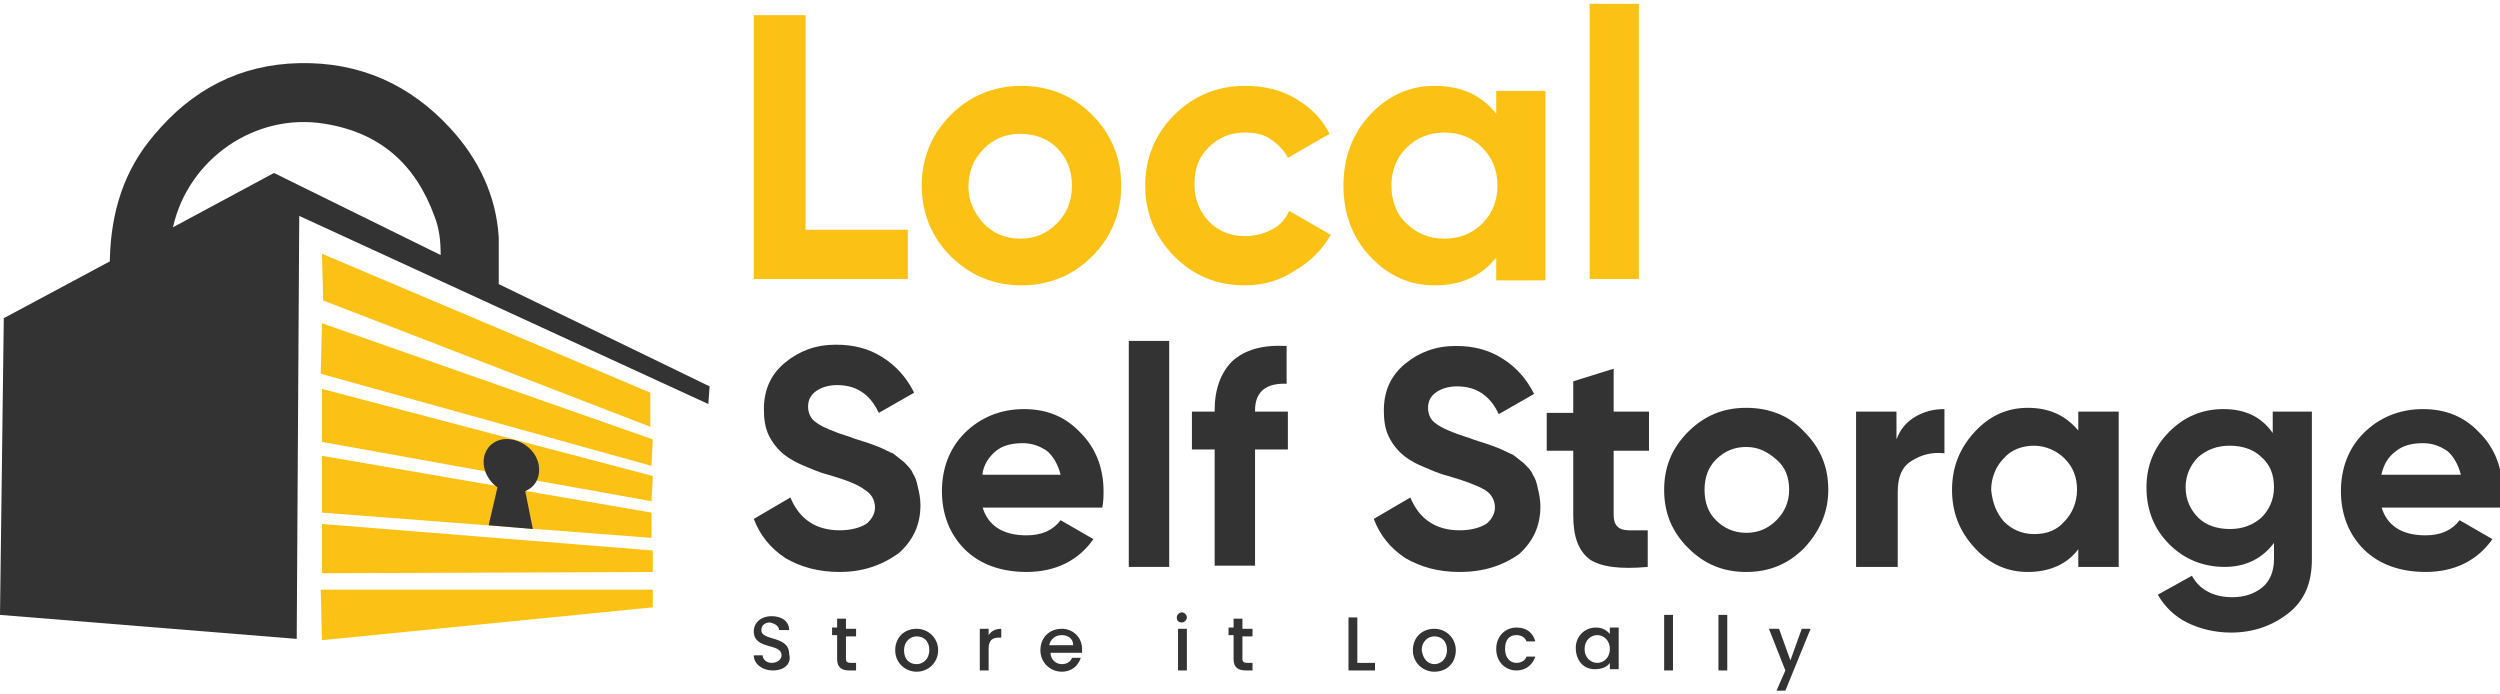 <svg width="216" height="60" viewBox="0 0 216 60" fill="none" xmlns="http://www.w3.org/2000/svg">
<g clip-path="url(#clip0_385_2292)">
<path d="M69.709 19.854H78.436V24.109H65.127V1.309H69.6V19.854H69.709Z" fill="#FCC115"/>
<path d="M94.364 22.145C92.728 23.782 90.655 24.654 88.255 24.654C85.855 24.654 83.782 23.782 82.146 22.145C80.509 20.509 79.637 18.436 79.637 16.036C79.637 13.636 80.509 11.563 82.146 9.927C83.782 8.291 85.855 7.418 88.255 7.418C90.655 7.418 92.728 8.291 94.364 9.927C96 11.563 96.873 13.636 96.873 16.036C96.873 18.436 96 20.509 94.364 22.145ZM84.982 19.309C85.855 20.182 86.837 20.618 88.146 20.618C89.455 20.618 90.437 20.182 91.309 19.309C92.182 18.436 92.618 17.345 92.618 16.036C92.618 14.727 92.182 13.636 91.309 12.763C90.546 12 89.455 11.563 88.146 11.563C86.837 11.563 85.855 12 84.982 12.873C84.109 13.745 83.673 14.836 83.673 16.145C83.673 17.454 84.219 18.436 84.982 19.309Z" fill="#FCC115"/>
<path d="M107.564 24.654C105.055 24.654 103.091 23.782 101.455 22.145C99.819 20.509 98.946 18.436 98.946 16.036C98.946 13.636 99.819 11.563 101.455 9.927C103.091 8.291 105.164 7.418 107.564 7.418C109.2 7.418 110.619 7.745 111.928 8.509C113.237 9.273 114.219 10.254 114.873 11.563L111.273 13.636C110.946 12.982 110.4 12.436 109.746 12C109.091 11.563 108.328 11.454 107.564 11.454C106.255 11.454 105.273 11.891 104.4 12.763C103.528 13.636 103.2 14.618 103.2 15.927C103.2 17.236 103.637 18.218 104.4 19.091C105.273 19.963 106.255 20.4 107.564 20.4C108.437 20.4 109.2 20.182 109.855 19.854C110.509 19.527 111.055 18.982 111.382 18.218L114.982 20.291C114.219 21.6 113.237 22.582 111.928 23.345C110.619 24.218 109.2 24.654 107.564 24.654Z" fill="#FCC115"/>
<path d="M129.273 7.854H133.527V24.218H129.273V22.254C127.964 23.891 126.218 24.654 123.927 24.654C121.745 24.654 119.891 23.782 118.364 22.145C116.836 20.509 116.073 18.436 116.073 16.036C116.073 13.636 116.836 11.563 118.364 9.927C119.891 8.291 121.745 7.418 123.927 7.418C126.218 7.418 127.964 8.182 129.273 9.818V7.854ZM121.527 19.309C122.4 20.182 123.491 20.618 124.8 20.618C126.109 20.618 127.2 20.182 128.073 19.309C128.945 18.436 129.382 17.345 129.382 16.036C129.382 14.727 128.945 13.636 128.073 12.763C127.2 11.891 126.109 11.454 124.8 11.454C123.491 11.454 122.4 11.891 121.527 12.763C120.655 13.636 120.218 14.727 120.218 16.036C120.218 17.345 120.655 18.545 121.527 19.309Z" fill="#FCC115"/>
<path d="M137.346 24.218V0.327H141.6V24.109H137.346V24.218Z" fill="#FCC115"/>
<path d="M72.546 49.418C70.691 49.418 69.164 48.981 67.855 48.218C66.546 47.345 65.673 46.254 65.127 44.836L68.291 42.981C69.055 44.836 70.473 45.818 72.546 45.818C73.527 45.818 74.291 45.599 74.837 45.272C75.273 44.945 75.6 44.399 75.6 43.854C75.6 43.199 75.273 42.654 74.727 42.327C74.182 41.89 73.091 41.454 71.564 41.018C70.691 40.799 70.037 40.472 69.491 40.254C68.946 40.036 68.291 39.709 67.746 39.272C67.2 38.836 66.764 38.29 66.436 37.636C66.109 36.981 66 36.218 66 35.345C66 33.599 66.655 32.29 67.855 31.308C69.055 30.327 70.473 29.781 72.218 29.781C73.746 29.781 75.055 30.108 76.255 30.872C77.455 31.636 78.327 32.618 78.982 33.927L75.927 35.672C75.164 34.036 73.964 33.272 72.327 33.272C71.564 33.272 70.909 33.49 70.473 33.818C70.037 34.145 69.818 34.581 69.818 35.127C69.818 35.672 70.037 36.218 70.582 36.545C71.018 36.872 72 37.309 73.418 37.745C73.964 37.963 74.4 38.072 74.727 38.181C75.055 38.29 75.382 38.399 75.927 38.618C76.473 38.836 76.8 39.054 77.127 39.163C77.455 39.381 77.673 39.599 78.109 39.927C78.436 40.254 78.764 40.581 78.873 40.908C79.091 41.236 79.2 41.563 79.309 42.108C79.418 42.545 79.527 43.09 79.527 43.636C79.527 45.381 78.873 46.69 77.673 47.781C76.146 48.872 74.509 49.418 72.546 49.418Z" fill="#333333"/>
<path d="M84.873 43.745C85.309 45.381 86.618 46.254 88.691 46.254C90 46.254 90.982 45.818 91.636 44.945L94.473 46.581C93.164 48.436 91.2 49.417 88.691 49.417C86.509 49.417 84.655 48.763 83.346 47.454C82.036 46.145 81.382 44.399 81.382 42.436C81.382 40.472 82.036 38.727 83.346 37.417C84.655 36.108 86.4 35.345 88.473 35.345C90.436 35.345 92.073 35.999 93.382 37.417C94.691 38.727 95.346 40.472 95.346 42.436C95.346 42.872 95.346 43.308 95.236 43.854H84.873V43.745ZM84.873 41.017H91.636C91.418 40.145 90.982 39.381 90.436 38.945C89.782 38.508 89.127 38.29 88.364 38.29C87.382 38.29 86.618 38.508 86.073 38.945C85.418 39.49 84.982 40.145 84.873 41.017Z" fill="#333333"/>
<path d="M97.527 48.981V29.454H101.018V48.981H97.527Z" fill="#333333"/>
<path d="M111.273 33.163C109.418 33.054 108.436 33.818 108.436 35.454V35.563H111.273V38.836H108.436V48.872H104.946V38.836H102.982V35.563H104.946V35.454C104.946 33.599 105.491 32.181 106.473 31.2C107.564 30.218 109.091 29.781 111.164 29.89V33.163H111.273Z" fill="#333333"/>
<path d="M126.109 49.418C124.255 49.418 122.727 48.981 121.418 48.218C120.109 47.345 119.236 46.254 118.691 44.836L121.855 42.981C122.618 44.836 124.036 45.818 126.109 45.818C127.091 45.818 127.855 45.6 128.4 45.272C128.836 44.945 129.164 44.4 129.164 43.854C129.164 43.2 128.836 42.654 128.291 42.327C127.745 42 126.655 41.563 125.127 41.127C124.255 40.909 123.6 40.581 123.055 40.363C122.509 40.145 121.855 39.818 121.309 39.382C120.764 38.945 120.327 38.4 120 37.745C119.673 37.091 119.564 36.327 119.564 35.454C119.564 33.709 120.218 32.4 121.418 31.418C122.618 30.436 124.036 29.891 125.782 29.891C127.309 29.891 128.618 30.218 129.818 30.982C131.018 31.745 131.891 32.727 132.545 34.036L129.491 35.782C128.727 34.145 127.527 33.382 125.891 33.382C125.127 33.382 124.473 33.6 124.036 33.927C123.6 34.254 123.382 34.691 123.382 35.236C123.382 35.782 123.6 36.327 124.145 36.654C124.582 36.981 125.564 37.418 126.982 37.854C127.527 38.072 127.964 38.181 128.291 38.291C128.618 38.4 128.945 38.509 129.491 38.727C130.036 38.945 130.364 39.163 130.691 39.272C131.018 39.491 131.236 39.709 131.673 40.036C132 40.363 132.327 40.691 132.436 41.018C132.655 41.345 132.764 41.672 132.873 42.218C132.982 42.654 133.091 43.2 133.091 43.745C133.091 45.491 132.436 46.8 131.236 47.891C129.818 48.872 128.182 49.418 126.109 49.418Z" fill="#333333"/>
<path d="M142.473 38.945H139.419V44.509C139.419 44.945 139.528 45.273 139.746 45.491C139.964 45.709 140.291 45.818 140.728 45.818C141.164 45.818 141.709 45.818 142.364 45.818V48.982C139.964 49.2 138.328 48.982 137.346 48.327C136.364 47.564 135.928 46.364 135.928 44.509V38.945H133.637V35.673H135.928V32.945L139.419 31.855V35.564H142.473V38.945Z" fill="#333333"/>
<path d="M155.891 47.345C154.473 48.764 152.837 49.418 150.873 49.418C148.909 49.418 147.273 48.764 145.855 47.345C144.437 45.927 143.782 44.291 143.782 42.327C143.782 40.364 144.437 38.727 145.855 37.309C147.273 35.891 148.909 35.236 150.873 35.236C152.837 35.236 154.582 35.891 155.891 37.309C157.309 38.727 157.964 40.364 157.964 42.327C157.964 44.291 157.2 45.927 155.891 47.345ZM148.255 44.945C148.909 45.6 149.782 46.036 150.873 46.036C151.855 46.036 152.728 45.709 153.491 44.945C154.146 44.291 154.582 43.418 154.582 42.327C154.582 41.236 154.255 40.364 153.491 39.709C152.728 39.054 151.964 38.618 150.873 38.618C149.891 38.618 149.019 38.945 148.255 39.709C147.6 40.364 147.273 41.236 147.273 42.327C147.273 43.418 147.6 44.291 148.255 44.945Z" fill="#333333"/>
<path d="M163.855 37.963C164.182 37.09 164.727 36.436 165.491 35.999C166.255 35.563 167.018 35.345 168 35.345V39.163C166.909 39.054 166.036 39.272 165.164 39.818C164.291 40.363 163.964 41.236 163.964 42.545V48.981H160.364V35.563H163.855V37.963Z" fill="#333333"/>
<path d="M179.564 35.564H183.055V48.982H179.564V47.455C178.582 48.764 177.055 49.418 175.2 49.418C173.455 49.418 171.927 48.764 170.618 47.345C169.309 45.927 168.655 44.291 168.655 42.327C168.655 40.364 169.309 38.727 170.618 37.309C171.927 35.891 173.455 35.236 175.2 35.236C177.055 35.236 178.473 35.891 179.564 37.2V35.564ZM173.128 45.054C173.782 45.709 174.655 46.145 175.746 46.145C176.837 46.145 177.709 45.818 178.364 45.054C179.018 44.4 179.455 43.418 179.455 42.327C179.455 41.236 179.128 40.364 178.364 39.6C177.709 38.945 176.728 38.509 175.746 38.509C174.764 38.509 173.782 38.836 173.128 39.6C172.473 40.255 172.037 41.236 172.037 42.327C172.146 43.418 172.473 44.291 173.128 45.054Z" fill="#333333"/>
<path d="M196.364 35.563H199.746V48.327C199.746 50.399 199.091 51.926 197.673 53.017C196.255 54.108 194.619 54.654 192.764 54.654C191.346 54.654 190.037 54.327 188.946 53.781C187.855 53.236 186.982 52.363 186.437 51.381L189.382 49.745C190.037 50.945 191.237 51.599 192.873 51.599C193.964 51.599 194.837 51.272 195.491 50.727C196.146 50.181 196.473 49.308 196.473 48.327V46.908C195.491 48.218 194.073 48.981 192.219 48.981C190.364 48.981 188.728 48.327 187.419 47.017C186.11 45.708 185.455 44.072 185.455 42.108C185.455 40.254 186.11 38.617 187.419 37.308C188.728 35.999 190.255 35.345 192.11 35.345C193.964 35.345 195.382 35.999 196.364 37.417V35.563ZM189.928 44.727C190.582 45.381 191.564 45.708 192.655 45.708C193.746 45.708 194.619 45.381 195.382 44.727C196.037 44.072 196.473 43.199 196.473 42.108C196.473 41.017 196.146 40.145 195.382 39.49C194.728 38.836 193.746 38.508 192.655 38.508C191.564 38.508 190.691 38.836 189.928 39.49C189.273 40.145 188.837 41.017 188.837 42.108C188.837 43.199 189.273 44.072 189.928 44.727Z" fill="#333333"/>
<path d="M205.746 43.745C206.182 45.381 207.491 46.254 209.564 46.254C210.873 46.254 211.855 45.818 212.509 44.945L215.346 46.581C214.037 48.436 212.073 49.417 209.564 49.417C207.382 49.417 205.528 48.763 204.219 47.454C202.909 46.145 202.255 44.399 202.255 42.436C202.255 40.472 202.909 38.727 204.219 37.417C205.528 36.108 207.273 35.345 209.346 35.345C211.309 35.345 212.946 35.999 214.255 37.417C215.564 38.727 216.219 40.472 216.219 42.436C216.219 42.872 216.219 43.308 216.109 43.854H205.746V43.745ZM205.746 41.017H212.619C212.4 40.145 211.964 39.381 211.419 38.945C210.764 38.508 210.109 38.29 209.346 38.29C208.364 38.29 207.6 38.508 207.055 38.945C206.291 39.49 205.964 40.145 205.746 41.017Z" fill="#333333"/>
<path d="M66.764 57.927C65.891 57.927 65.127 57.382 65.127 56.618H65.891C65.891 56.945 66.218 57.273 66.655 57.273C67.2 57.273 67.527 56.945 67.527 56.618C67.527 55.527 65.127 56.182 65.127 54.545C65.127 53.782 65.782 53.236 66.655 53.236C67.527 53.236 68.182 53.673 68.182 54.436H67.309C67.309 54.109 66.982 53.891 66.546 53.782C66.109 53.782 65.782 54 65.782 54.436C65.782 55.418 68.182 54.873 68.182 56.509C68.4 57.273 67.855 57.927 66.764 57.927Z" fill="#333333"/>
<path d="M72.328 54.873H71.891V54.219H72.328V53.455H73.091V54.328H73.964V54.982H73.091V56.946C73.091 57.164 73.2 57.273 73.528 57.273H73.964V57.928H73.418C72.764 57.928 72.328 57.71 72.328 56.946V54.873Z" fill="#333333"/>
<path d="M79.2 58.036C78.218 58.036 77.346 57.273 77.346 56.182C77.346 55.091 78.109 54.327 79.2 54.327C80.182 54.327 81.055 55.091 81.055 56.182C81.055 57.273 80.182 58.036 79.2 58.036ZM79.2 57.382C79.746 57.382 80.291 56.945 80.291 56.182C80.291 55.309 79.746 54.982 79.2 54.982C78.655 54.982 78.109 55.418 78.109 56.182C78.109 56.945 78.546 57.382 79.2 57.382Z" fill="#333333"/>
<path d="M85.418 57.927H84.655V54.327H85.418V54.873C85.637 54.545 85.964 54.327 86.509 54.327V55.091H86.291C85.746 55.091 85.418 55.309 85.418 56.073V57.927Z" fill="#333333"/>
<path d="M91.746 58.036C90.764 58.036 89.891 57.273 89.891 56.182C89.891 55.091 90.655 54.327 91.746 54.327C92.728 54.327 93.491 55.091 93.491 56.073C93.491 56.182 93.491 56.291 93.491 56.4H90.764C90.764 56.945 91.2 57.382 91.746 57.382C92.182 57.382 92.509 57.163 92.618 56.836H93.382C93.164 57.491 92.618 58.036 91.746 58.036ZM90.655 55.745H92.728C92.728 55.2 92.291 54.873 91.746 54.873C91.2 54.873 90.764 55.2 90.655 55.745Z" fill="#333333"/>
<path d="M101.673 53.346C101.673 53.127 101.891 52.909 102.109 52.909C102.327 52.909 102.546 53.127 102.546 53.346C102.546 53.564 102.327 53.782 102.109 53.782C101.891 53.782 101.673 53.673 101.673 53.346ZM101.782 54.327H102.546V57.927H101.782V54.327Z" fill="#333333"/>
<path d="M106.582 54.873H106.146V54.219H106.582V53.455H107.346V54.328H108.218V54.982H107.346V56.946C107.346 57.164 107.455 57.273 107.782 57.273H108.218V57.928H107.673C107.018 57.928 106.582 57.71 106.582 56.946V54.873Z" fill="#333333"/>
<path d="M117.273 53.346V57.273H118.8V57.928H116.509V53.346H117.273Z" fill="#333333"/>
<path d="M123.927 58.036C122.945 58.036 122.073 57.273 122.073 56.182C122.073 55.091 122.836 54.327 123.927 54.327C124.909 54.327 125.782 55.091 125.782 56.182C125.782 57.273 125.018 58.036 123.927 58.036ZM123.927 57.382C124.473 57.382 125.018 56.945 125.018 56.182C125.018 55.309 124.473 54.982 123.927 54.982C123.382 54.982 122.836 55.418 122.836 56.182C122.945 56.945 123.382 57.382 123.927 57.382Z" fill="#333333"/>
<path d="M131.018 54.219C131.891 54.219 132.437 54.655 132.655 55.419H131.891C131.782 55.092 131.455 54.873 131.018 54.873C130.364 54.873 130.037 55.31 130.037 56.073C130.037 56.837 130.473 57.273 131.018 57.273C131.455 57.273 131.782 57.055 131.891 56.728H132.655C132.437 57.382 131.891 57.928 131.018 57.928C130.037 57.928 129.273 57.164 129.273 56.073C129.273 54.982 130.037 54.219 131.018 54.219Z" fill="#333333"/>
<path d="M137.891 54.219C138.546 54.219 138.873 54.546 139.091 54.764V54.219H139.855V57.819H139.091V57.273C138.873 57.601 138.436 57.819 137.782 57.819C136.8 57.819 136.146 57.055 136.146 55.964C136.146 54.982 136.909 54.219 137.891 54.219ZM138 54.873C137.455 54.873 136.909 55.31 136.909 56.073C136.909 56.837 137.455 57.273 138 57.273C138.546 57.273 139.091 56.837 139.091 56.073C139.091 55.31 138.546 54.873 138 54.873Z" fill="#333333"/>
<path d="M143.782 53.127H144.546V57.927H143.782V53.127Z" fill="#333333"/>
<path d="M148.473 53.127H149.236V57.927H148.473V53.127Z" fill="#333333"/>
<path d="M155.673 54.327H156.436L154.255 59.673H153.491L154.255 57.927L152.836 54.327H153.709L154.691 57.054L155.673 54.327Z" fill="#333333"/>
<path d="M43.091 24.545C43.091 23.236 43.091 21.818 43.091 20.509C42.873 16.909 41.346 13.745 38.946 11.127C35.455 7.309 31.091 5.345 25.855 5.455C20.727 5.564 16.582 7.745 13.309 11.673C10.691 14.727 9.6 18.327 9.491 22.364C9.491 22.473 9.491 22.582 9.491 22.582L0.327 27.491L0 53.127L25.636 55.2L25.855 18.654L61.2 34.909L61.309 33.382L43.091 24.545ZM23.673 14.945L14.945 19.636C16.255 13.745 22.036 9.709 28.036 10.691C32.836 11.454 35.891 14.182 37.527 18.654C37.964 19.745 38.073 20.836 38.073 22.036L23.673 14.945Z" fill="#333333"/>
<path d="M27.818 27.927L56.4 37.963L56.291 40.254L27.709 32.29L27.818 27.927Z" fill="#FCC115"/>
<path d="M27.818 33.6L56.4 41.127L56.291 43.309L27.818 38.181V33.6Z" fill="#FCC115"/>
<path d="M27.818 39.382L56.291 44.291V46.473L27.818 44.291V39.382Z" fill="#FCC115"/>
<path d="M27.818 45.273L56.4 47.563V49.418L27.818 49.527V45.273Z" fill="#FCC115"/>
<path d="M27.709 50.945H56.4V52.473L27.818 55.309L27.709 50.945Z" fill="#FCC115"/>
<path d="M27.927 25.963L56.182 36.872V33.927L27.818 21.927L27.927 25.963Z" fill="#FCC115"/>
<path d="M45.382 42.437L46.036 45.709L42.218 45.382L42.982 42.109C42.327 41.673 41.782 40.8 41.782 39.928C41.782 38.619 42.873 37.746 44.182 37.964C45.491 38.182 46.582 39.273 46.582 40.582C46.582 41.455 46.145 42.109 45.382 42.437Z" fill="#333333"/>
</g>
<defs>
<clipPath id="clip0_385_2292">
<rect width="216" height="60" fill="white"/>
</clipPath>
</defs>
</svg>
